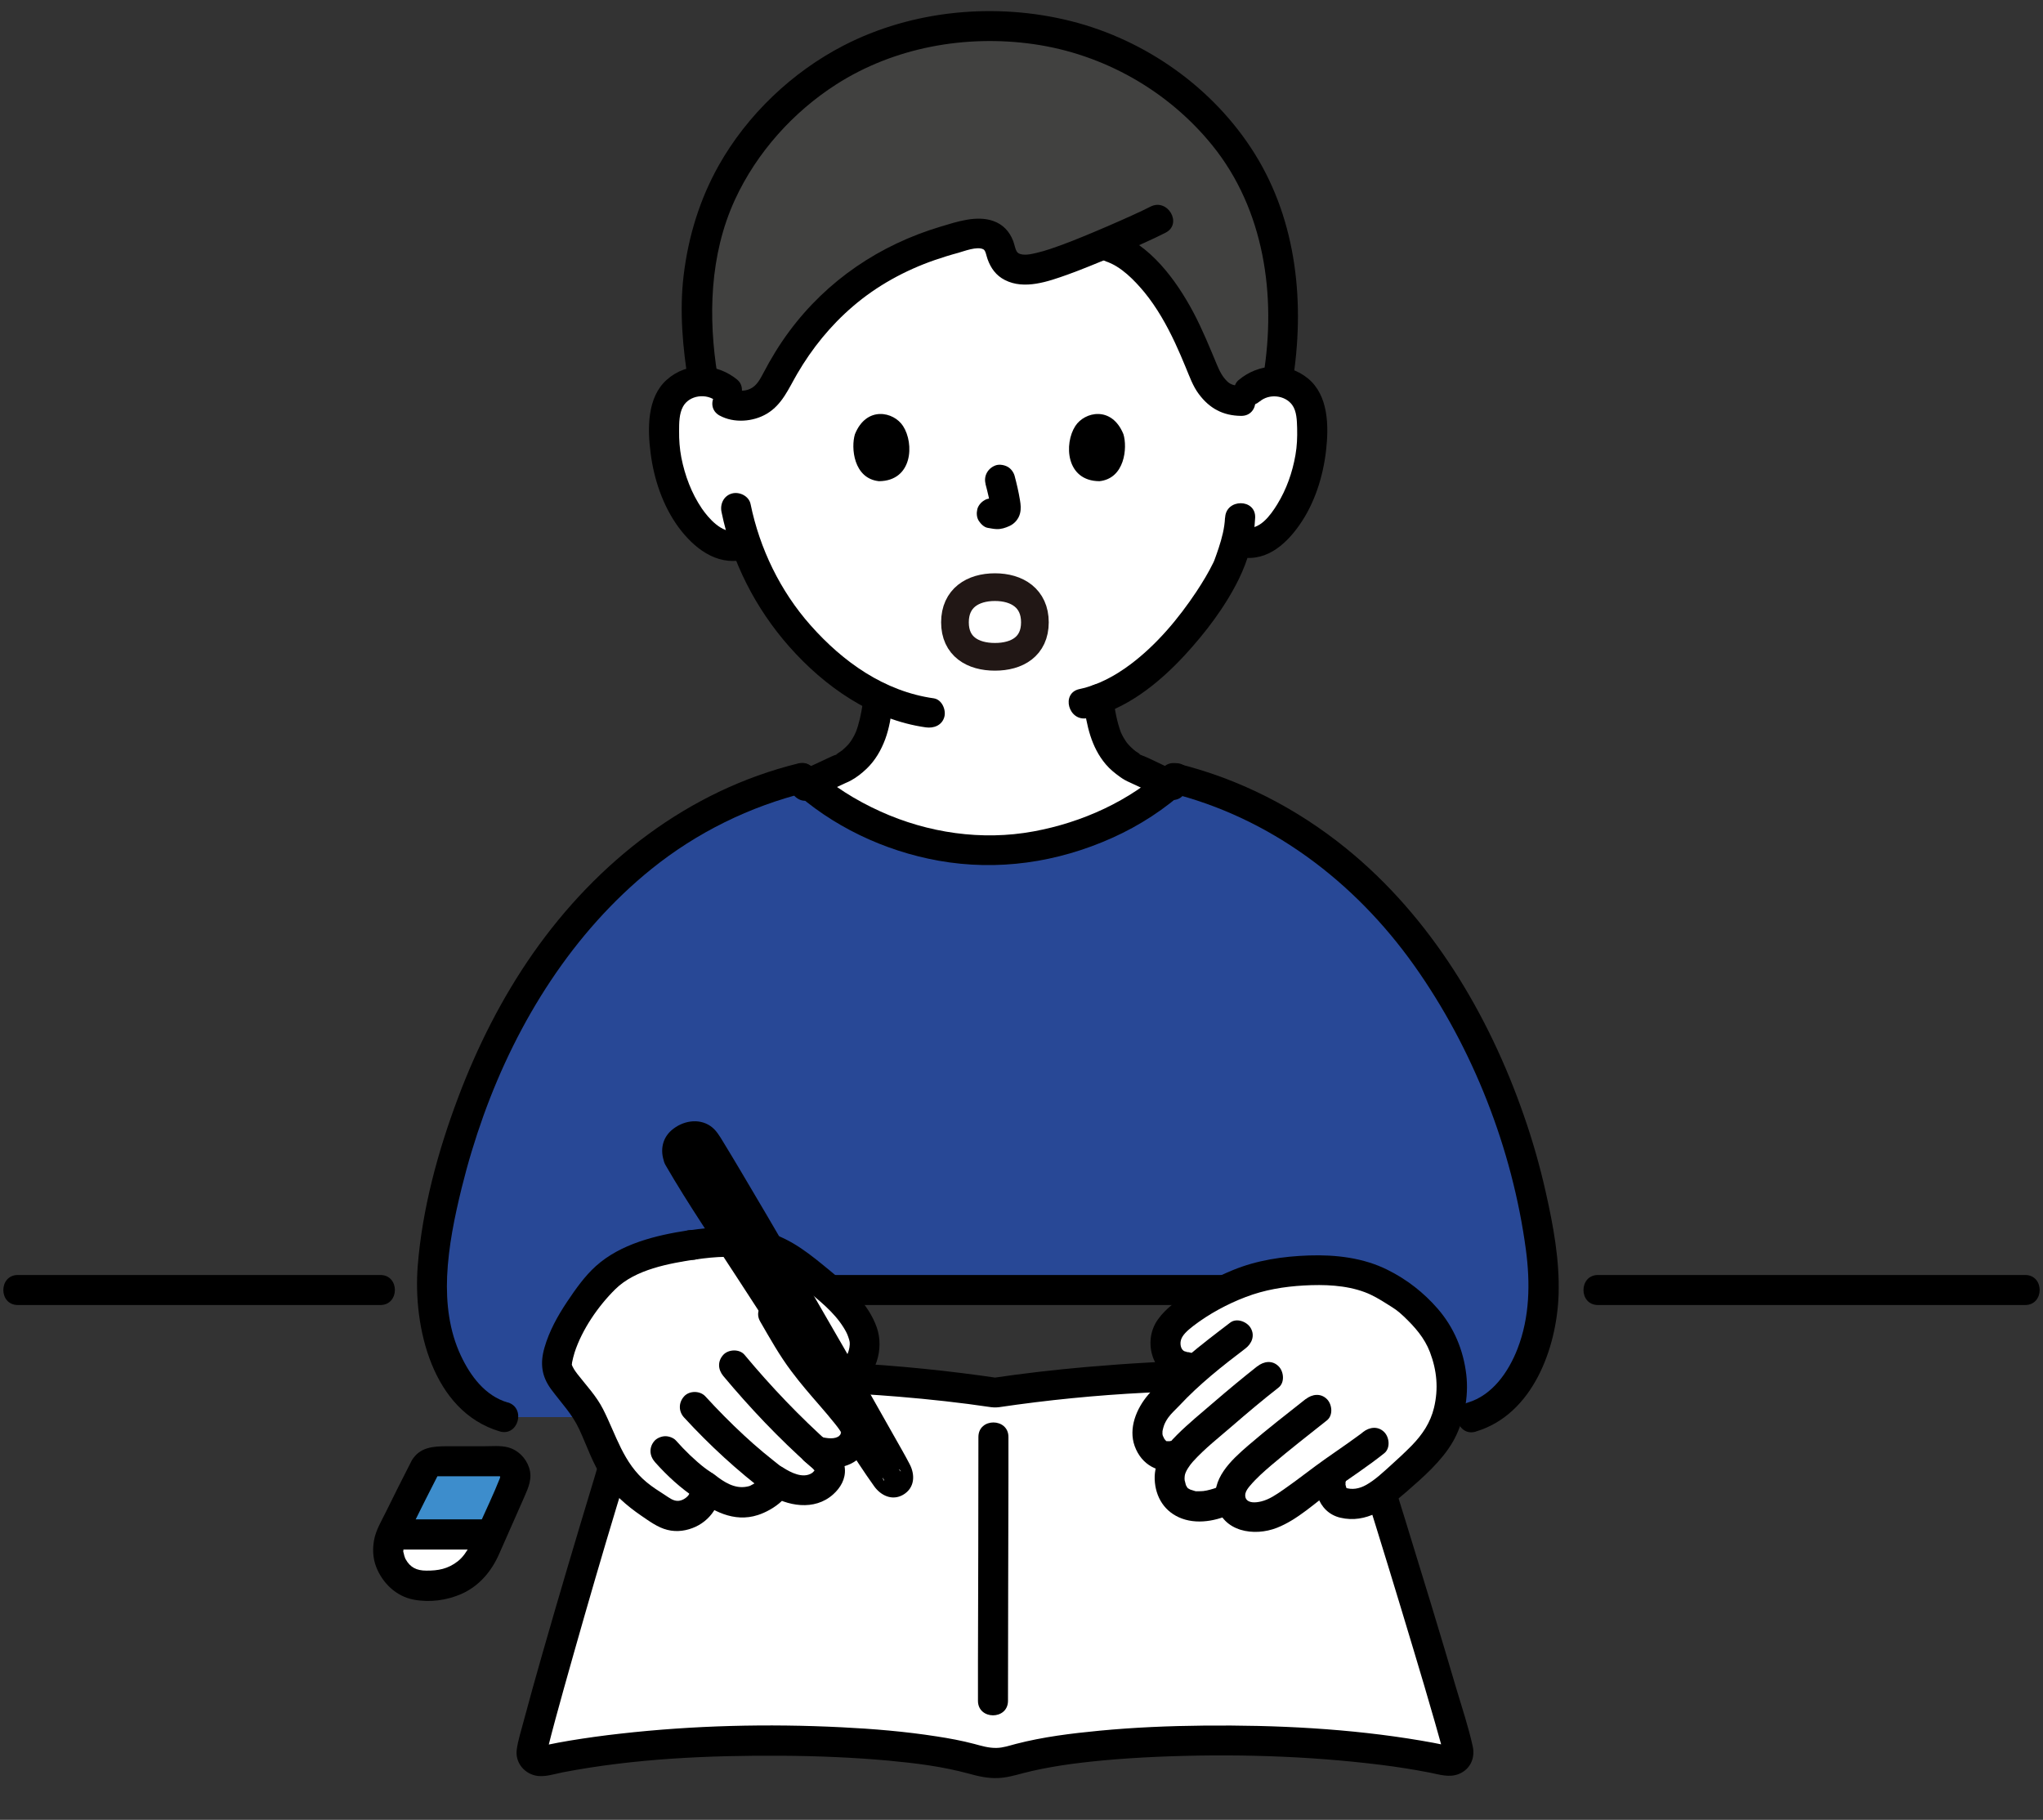 <svg xmlns="http://www.w3.org/2000/svg" width="183" height="163" viewBox="0 0 183 163"><rect x="0" y="0" width="183" height="163" fill="#333333" stroke="none"/><defs><style>.cls-1{fill:none;stroke:#211715;stroke-miterlimit:10;stroke-width:2.48px;}.cls-2{fill:#284896;}.cls-3{fill:#fff;}.cls-4{fill:#3d8dcc;}.cls-5{fill:#414140;}</style></defs><g id="c"><path class="cls-3" d="M111.9,35c.71-.64,1.77-.96,2.76-.81.99.15,1.89.74,2.34,1.56.32.57.42,1.22.48,1.85.22,2.5-.28,5.04-1.41,7.32-.55,1.11-1.27,2.17-2.27,2.98-.77.61-1.54.96-2.65.62l-.4-.12c-.24.96-.57,1.8-.71,2.21-.83,2.11-5.71,9.88-11.68,12.04.05.36.11.77.2,1.27.29,1.7.77,3.63,3.03,4.88.13.04,2.45,1.14,3.15,1.46-3.96,3.38-9.94,5.89-16.15,5.92-6.24-.03-12.25-2.57-16.2-5.96.81-.38,2.91-1.37,3.05-1.41,2.26-1.25,2.74-3.18,3.03-4.88.11-.6.18-1.06.21-1.46-2.54-1.21-4.9-3.09-6.97-5.41-2.5-2.79-4.02-5.78-4.92-8.36-.37.1-.59.16-.59.16-1.26.34-2.22-.33-2.99-.95-1-.81-1.72-1.87-2.27-2.98-1.13-2.28-1.63-4.82-1.41-7.32.06-.63.16-1.28.48-1.85.45-.81,1.35-1.41,2.34-1.56s2.05.16,2.76.81c0,0-3.92-18.46,23.91-18.46s22.86,18.46,22.86,18.46h0Z"/><path class="cls-2" d="M110.11,115.55h4.24v11.37h17.5c3.7-1.04,5.66-5.43,6.2-8.68.5-3.04.11-6.15-.48-9.18-3.21-16.54-13.61-34.67-32.23-39.31-3.94,3.63-10.21,6.41-16.73,6.44-6.55-.03-12.85-2.83-16.79-6.49-18.74,4.57-29.21,22.76-32.43,39.37-.59,3.02-.98,6.14-.48,9.18.54,3.25,2.5,7.65,6.2,8.68h9.03l11.79-11.37h44.18,0Z"/><path class="cls-5" d="M77.33,4.72c-1.49.68-2.88,1.49-4.17,2.41-4.84,3.47-10.31,9.65-10.75,19.65-.14,3.31.79,8.92.63,7.38.78.03,1.54.33,2.1.83v1.06c.25.18,1.03.29,1.38.27,1.16-.04,2.26-.7,2.93-2.08,3.18-6.21,8.34-11.1,16.9-13.12.81-.19,1.77-.33,2.45.05,1,.56.66,1.81,1.5,2.5.89.73,2.5.44,3.71.04,1.63-.52,3.2-1.13,4.72-1.81.42.12.69.2.69.2,1.26.37,2.82,1.75,3.72,2.72,2.56,2.96,4.18,6.35,4.72,9.84.02,1.13.75,1.53,1.05,1.68.8.4,1.94.25,3.01-.29v-1.06c.66-.59,1.61-.91,2.53-.83.37-2.18.6-4.57.48-7.38-.19-4.34-1.37-8.6-3.65-12.28-.96-1.54-2.09-2.97-3.36-4.25-.51-.52-1.29-1.27-1.82-1.73-.84-.73-2.72-2-4.42-2.93-1.24-.68-2.53-1.26-3.86-1.73-2.94-1.04-6.04-1.5-9.15-1.5-4.23,0-8.02.85-11.33,2.36h0Z"/><path class="cls-3" d="M89.13,124.74c-12.86-1.92-25.98-1.69-31.77-1.02-.74,1.95-8.18,26.48-9.75,33.14-.13.54.46.99,1.09.85,11.35-2.5,31.35-2.33,38.98,0,.47.14.96.21,1.45.19.49.02.98-.04,1.45-.19,7.62-2.33,27.62-2.51,38.98,0,.63.14,1.23-.32,1.09-.85-1.73-6.62-9.38-31.2-10.12-33.14-5.78-.67-18.54-.9-31.4,1.02h0Z"/><path d="M89.49,123.44c-9-1.33-18.18-1.84-27.28-1.43-1.62.07-3.24.18-4.85.36-.65.07-1.07.38-1.3.99-1.12,2.98-1.94,6.1-2.86,9.14-1.56,5.14-3.09,10.29-4.57,15.46-.61,2.12-1.2,4.24-1.77,6.37-.2.77-.46,1.56-.57,2.36-.16,1.1.58,2.09,1.65,2.34.81.19,1.71-.14,2.5-.29,6.41-1.23,13.04-1.52,19.56-1.48,3.21.02,6.42.15,9.62.44,2.43.23,4.74.51,7.15,1.16.86.24,1.69.43,2.6.4.79-.03,1.52-.24,2.28-.44,1.1-.29,2.22-.5,3.34-.68,1.26-.2,2.54-.34,3.9-.47,1.55-.14,3.1-.24,4.66-.31,6.71-.29,13.5-.11,20.17.72,1.45.18,2.9.41,4.34.69.87.17,1.74.47,2.6.13,1.03-.41,1.49-1.42,1.26-2.47-.38-1.74-.96-3.47-1.47-5.18-1.48-5.04-3.02-10.07-4.57-15.09-1.22-3.93-2.42-7.87-3.71-11.77-.11-.34-.22-.69-.35-1.02-.23-.62-.65-.91-1.3-.99-7.66-.88-15.55-.6-23.21.06-2.86.25-5.71.58-8.54,1-.72.11-1.12,1.02-.94,1.66.21.77.93,1.05,1.66.94,8.66-1.28,17.51-1.73,26.25-1.33,1.6.07,3.2.18,4.79.36l-1.3-.99c1.09,2.88,1.91,5.88,2.83,8.82,1.55,4.95,3.07,9.91,4.56,14.88.65,2.16,1.29,4.31,1.91,6.48.23.79.45,1.59.67,2.38.03.13.05.32.12.43l.02.07c-.04-.4.1-.65.43-.75,0-.02-.31-.08-.33-.08-.72-.15-1.45-.29-2.18-.41-6.39-1.08-12.93-1.4-19.41-1.34-3.13.03-6.27.16-9.39.46-2.5.24-5.03.55-7.46,1.18-.58.15-1.13.35-1.75.36-.71.01-1.32-.18-1.99-.36-1.1-.29-2.23-.5-3.35-.67-2.82-.44-5.67-.68-8.53-.82-6.59-.33-13.24-.17-19.8.57-1.53.17-3.06.38-4.57.63-.67.11-1.35.24-2.02.38-.04,0-.48.08-.48.1h0c.34.11.48.36.43.76.07-.08.08-.35.11-.47.45-1.81.95-3.61,1.45-5.41,2.46-8.77,5.01-17.53,7.83-26.19.11-.33.21-.67.34-1l-1.3.99c3.18-.36,6.39-.46,9.58-.48,4.52-.03,9.04.14,13.54.51,2.77.23,5.54.53,8.29.94.72.11,1.45-.18,1.66-.94.17-.63-.22-1.55-.94-1.66h0Z"/><path d="M87.64,128.71c0,6.73-.02,13.45-.04,20.18,0,1.15,0,2.3,0,3.45,0,1.73,2.69,1.74,2.69,0,0-6.65.03-13.3.04-19.95,0-1.23,0-2.45,0-3.68,0-1.73-2.69-1.74-2.69,0h0Z"/><path d="M45.47,125.62c-2.02-.6-3.33-2.37-4.19-4.2-1.04-2.21-1.33-4.68-1.23-7.1.12-2.68.67-5.34,1.31-7.94.54-2.19,1.19-4.34,1.95-6.46,3.04-8.45,8.01-16.41,15.05-22.09,4.06-3.27,8.8-5.6,13.86-6.85,1.68-.41.97-3.01-.72-2.6-9.85,2.42-18.01,8.8-23.77,17.03-2.78,3.98-4.98,8.35-6.69,12.89-1.81,4.8-3.21,9.94-3.62,15.06-.44,5.48,1.3,13.05,7.34,14.85,1.66.49,2.38-2.1.72-2.6h0Z"/><path d="M132.2,128.22c5.08-1.51,7.25-7.45,7.41-12.27.1-3.09-.48-6.2-1.16-9.21-.52-2.31-1.17-4.59-1.95-6.82-3.16-9.11-8.36-17.8-15.92-23.93-4.44-3.6-9.56-6.23-15.12-7.6-1.68-.41-2.4,2.18-.72,2.6,9.02,2.22,16.59,7.96,21.93,15.48,5.27,7.42,8.8,16.43,10.01,25.46.4,2.99.35,6.04-.75,8.88-.8,2.06-2.24,4.16-4.46,4.82-1.66.49-.95,3.09.72,2.6h0Z"/><path d="M70.86,70.64c3.63,3.35,8.34,5.58,13.2,6.45,5.31.95,10.66.16,15.56-2.04,2.46-1.1,4.75-2.59,6.74-4.42,1.28-1.18-.63-3.08-1.9-1.9-3.28,3.02-7.53,4.94-11.89,5.74-4.61.85-9.45.14-13.71-1.79-2.21-1-4.3-2.3-6.09-3.95-1.27-1.17-3.18.73-1.9,1.9h0Z"/><path d="M72.46,71.65c1.12-.46,2.19-1.02,3.29-1.52.08-.04.17-.08.25-.11.18-.08-.36.15-.22.09.13-.05.27-.11.4-.18.53-.28,1.02-.67,1.45-1.08.77-.74,1.3-1.66,1.67-2.66.35-.95.51-1.98.65-2.98.09-.69-.17-1.48-.94-1.66-.63-.14-1.55.19-1.66.94-.11.84-.25,1.69-.49,2.5-.05.18-.11.35-.18.53-.01.03-.03.11-.05.13,0,0,.11-.24.04-.1-.05.1-.09.2-.14.3-.1.19-.2.37-.32.54-.03.04-.21.28-.1.15.11-.13,0,0-.02.02-.05.05-.09.1-.14.16-.15.16-.31.31-.47.45-.19.17.12-.07-.09.07-.12.08-.23.16-.35.24-.11.07-.26.06-.06.06.27,0,.11-.05.09-.03-.08.07-.26.11-.36.15-.07.03-.14.06-.21.09-.53.24-1.06.49-1.59.74-.31.14-.61.29-.92.43-.16.08-.91.4-.25.13-.65.27-1.18.91-.94,1.66.2.62.96,1.23,1.66.94h0Z"/><path d="M97.07,63.01c.27,1.97.66,3.89,1.98,5.45.37.44.82.8,1.28,1.13.29.21.59.38.92.51.02.01-.43-.19-.14-.06.54.25,1.07.5,1.61.75.52.24,1.03.5,1.55.72.65.27,1.47.22,1.84-.48.3-.58.21-1.55-.48-1.84-.98-.42-1.93-.91-2.9-1.35-.23-.11-.52-.19-.74-.32-.04-.02-.08.01.08.02.17.01.07.03-.01-.03-.1-.07-.21-.13-.32-.21-.07-.05-.28-.23-.11-.08-.1-.09-.2-.17-.3-.27-.16-.15-.3-.31-.44-.48-.1-.11.04.05.05.06-.03-.04-.06-.08-.09-.13-.07-.1-.13-.2-.19-.3-.1-.17-.19-.35-.27-.53-.11-.23.07.2-.01-.04-.04-.11-.08-.21-.11-.32-.31-.95-.45-1.95-.59-2.94-.1-.7-1.03-1.14-1.66-.94-.77.25-1.04.91-.94,1.66h0Z"/><path d="M112.85,35.95c.83-.7,2.23-.57,2.89.31.42.57.43,1.42.45,2.1.02.8-.01,1.6-.15,2.39-.27,1.56-.8,3.07-1.63,4.42-.59.96-1.61,2.4-2.9,2.06-1.68-.45-2.39,2.15-.72,2.6,2.42.64,4.3-.93,5.61-2.81,1.36-1.94,2.11-4.32,2.38-6.66.25-2.19.23-4.95-1.63-6.47-1.86-1.51-4.42-1.35-6.21.16-.56.47-.48,1.42,0,1.9.55.55,1.35.47,1.9,0h0Z"/><path d="M109.73,46.37c-.04.93-.28,1.84-.57,2.72-.11.34-.23.67-.35,1-.02.05-.13.35-.04.12.1-.24-.05.1-.07.15-.44.91-.97,1.78-1.53,2.63-1.61,2.42-3.56,4.75-5.9,6.51-1.38,1.03-2.89,1.86-4.58,2.22s-.98,2.96.72,2.6c3.43-.74,6.35-3.09,8.69-5.61,1.88-2.04,3.66-4.37,4.88-6.87.82-1.68,1.37-3.6,1.45-5.47.07-1.73-2.62-1.73-2.69,0h0Z"/><path d="M66.09,34.05c-1.84-1.55-4.53-1.68-6.37-.03-1.78,1.59-1.72,4.41-1.44,6.58.3,2.33,1.09,4.69,2.48,6.6,1.36,1.85,3.39,3.48,5.81,2.94,1.69-.38.97-2.97-.72-2.6-1.18.26-2.39-1.13-2.98-1.99-.93-1.37-1.52-2.95-1.84-4.57-.15-.79-.21-1.59-.2-2.38,0-.7,0-1.54.35-2.18.57-1.04,2.11-1.22,2.99-.48.56.47,1.36.55,1.9,0,.48-.48.56-1.43,0-1.9h0Z"/><path d="M64.63,45.86c.91,4.46,3.05,8.64,6.06,12.05,3.17,3.59,7.41,6.56,12.24,7.24.72.1,1.45-.18,1.66-.94.17-.63-.22-1.55-.94-1.66-4.43-.62-8.14-3.26-11.05-6.55-2.71-3.06-4.55-6.86-5.37-10.86-.15-.71-.99-1.12-1.66-.94-.74.2-1.09.94-.94,1.66h0Z"/><path d="M115.76,34.35c1.15-7.03.45-14.49-3.4-20.63-3.67-5.85-9.73-10.14-16.43-11.83-6.73-1.69-14.19-1-20.37,2.19-4.61,2.38-8.62,6.2-11.17,10.72-1.71,3.04-2.73,6.37-3.15,9.83-.39,3.23-.09,6.52.43,9.72.12.72,1.01,1.12,1.66.94.76-.21,1.06-.94.94-1.66-.84-5.16-.72-10.78,1.56-15.74,1.96-4.25,5.23-7.86,9.06-10.32,5.19-3.33,11.59-4.48,17.67-3.62,6.27.89,12.06,4.16,16.04,9.08,4.65,5.75,5.74,13.46,4.57,20.59-.12.72.19,1.45.94,1.66.64.18,1.54-.22,1.66-.94h0Z"/><path d="M64.46,37.22c1.27.7,3.01.57,4.24-.17,1.37-.82,1.94-2.25,2.71-3.57,1.33-2.28,2.99-4.33,5-6.05,2.13-1.83,4.65-3.21,7.3-4.13.7-.24,1.4-.46,2.11-.65.54-.15,1.7-.61,2.26-.32.21.1.26.55.38.88.29.81.76,1.47,1.55,1.87,1.75.9,3.89.13,5.61-.48,2.05-.73,6.85-2.76,8.79-3.76,1.54-.8.18-3.12-1.36-2.33-1.61.83-6.07,2.74-7.77,3.36-.79.29-1.6.59-2.43.78-.46.11-1.21.29-1.64.02-.26-.16-.32-.76-.46-1.1-.33-.84-.9-1.46-1.76-1.77-1.5-.54-3.28.06-4.74.5-5.45,1.63-10.17,4.81-13.56,9.39-.87,1.17-1.63,2.42-2.31,3.72-.29.55-.6,1.15-1.19,1.42-.27.12-.52.17-.79.16.03,0-.21,0-.15,0-.1-.01-.6-.19-.42-.09-1.52-.84-2.88,1.49-1.36,2.33h0Z"/><path d="M99.05,23.41c1.36.44,2.57,1.7,3.46,2.77,1.12,1.37,2,2.94,2.75,4.54.33.71.64,1.43.94,2.16.35.83.64,1.69,1.18,2.41.96,1.29,2.16,1.94,3.78,1.96,1.73.03,1.73-2.66,0-2.69-.54,0-.92-.11-1.19-.36-.46-.42-.72-.95-.96-1.52-.67-1.6-1.32-3.21-2.14-4.75-1.52-2.84-3.89-6.1-7.1-7.13-1.65-.53-2.36,2.07-.72,2.6h0Z"/><path d="M88.27,43.33c.2.75.38,1.51.5,2.27l-.05-.36c.01.1.02.21,0,.31l.05-.36s-.02.09-.03.14l.14-.32s-.03.06-.05.09l.21-.27s-.05.05-.07.07l.27-.21c-.06.04-.12.07-.18.1l.32-.14c-.1.04-.2.07-.3.09l.36-.05c-.1.01-.19.01-.28,0l.36.05c-.11-.02-.21-.04-.32-.06-.18-.06-.36-.06-.54-.02-.18,0-.35.06-.5.16-.28.16-.55.48-.62.8-.08.34-.06.73.14,1.04.18.27.47.57.8.62.26.04.51.1.78.11.41.02.8-.11,1.17-.28.46-.21.82-.64.94-1.13.1-.42.06-.78-.01-1.2-.12-.73-.29-1.46-.48-2.17-.09-.32-.33-.64-.62-.8s-.71-.24-1.04-.14c-.7.23-1.13.93-.94,1.66h0Z"/><path d="M76.58,38.89c-.37,1.2-.13,3.97,2.15,4.21,3.02-.02,3.18-3.37,2.16-4.94-.83-1.29-3.27-1.83-4.31.73Z"/><path d="M100.63,38.89c.37,1.2.13,3.97-2.15,4.21-3.02-.02-3.18-3.37-2.16-4.94.83-1.29,3.27-1.83,4.31.73h0Z"/><path d="M65.93,116.89h48.42c1.73,0,1.74-2.69,0-2.69h-48.42c-1.73,0-1.74,2.69,0,2.69h0Z"/><path d="M13.56,116.89h20.51c1.73,0,1.74-2.69,0-2.69H1.6c-1.73,0-1.74,2.69,0,2.69h11.97Z"/><path d="M143.14,116.89h38.26c1.73,0,1.74-2.69,0-2.69h-38.26c-1.73,0-1.74,2.69,0,2.69h0Z"/><g id="d"><path class="cls-3" d="M61.95,111.51c3.52-.54,6.92-.5,9.91,2.01,1.76,1.48,5.07,3.79,5.55,6.37.19,1.03-.33,2.7-1.42,3.3l-2.48,7.17c.89.81,1.03,1.45.62,2.04-.55.79-1.28,1.09-2.25,1.07s-1.63-.32-2.43-.85c.33.67-1.5,1.67-1.98,1.8-1.78.48-3.07-.29-4.39-1.34.55,1.6-1.78,3.51-3.63,2.37-1.89-1.17-3.26-2.11-4.38-3.84-1.09-1.68-1.6-3.53-2.26-4.77-1.05-2.09-3.12-3.41-2.93-4.79.28-2.55,2.7-5.82,4.09-7.33,1.8-1.95,5.47-2.82,7.99-3.21"/><path d="M60.78,103.67c-.33-.57-.11-1.3.48-1.59.14-.07.29-.14.43-.21.55-.27,1.21-.08,1.53.44,2.82,4.49,14.62,24.92,17.21,29.71.14.25.04.57-.22.7h0c-.23.12-.5.05-.65-.16-1.85-2.56-17.29-26.3-18.78-28.89h0Z"/><path d="M61.94,102.99c.04.08-.08.49.21.14.07-.09.16-.03-.03-.07-.1-.02-.05-.06.04.09.16.28.34.55.51.83.48.78.95,1.57,1.42,2.36,1.27,2.13,2.52,4.27,3.77,6.42,2.82,4.84,5.62,9.69,8.39,14.56.6,1.05,1.2,2.11,1.79,3.16.22.4.45.8.67,1.21.1.18.2.36.3.54.04.08.08.16.12.23.27.41-.3-.02.05-.52l.48-.48c-.24.16-.17.14.19-.04l.68.18c.14.06.24.36.04.07-.08-.11-.15-.21-.22-.32-.18-.26-.35-.52-.53-.78-.51-.76-1.02-1.52-1.52-2.28-1.44-2.17-2.87-4.35-4.3-6.54-3.14-4.8-6.27-9.61-9.36-14.45-.91-1.43-1.86-2.85-2.7-4.31-.86-1.5-3.19-.15-2.33,1.36,2.04,3.53,4.37,6.92,6.58,10.34,3.14,4.84,6.28,9.68,9.47,14.5.87,1.31,1.72,2.65,2.64,3.93.59.83,1.61,1.33,2.59.77,1.05-.61,1.1-1.78.59-2.75-.43-.83-.9-1.63-1.36-2.45-3.05-5.43-6.17-10.83-9.31-16.21-1.48-2.54-2.96-5.07-4.46-7.59-.52-.87-1.04-1.75-1.57-2.61-.32-.52-.62-1.06-1.14-1.42-1.08-.74-2.52-.46-3.48.37-.94.81-1.06,2.05-.54,3.13.31.66,1.25.83,1.84.48.67-.39.8-1.18.48-1.84h0Z"/><path class="cls-3" d="M69.13,118.83c1.25,1.83,4.28,4.79,5.52,6.62.35.51,1.44,2.01,1.54,2.62.11.67-.82,2.49-3.03,1.96.94.87,1.42,1.7.95,2.37-.55.79-1.28,1.09-2.25,1.07s-1.63-.32-2.43-.85c.16.84-1.11,1.41-1.59,1.54-1.78.48-3.32-.15-4.79-1.08-.84,2-1.78,3.51-3.63,2.37-1.89-1.17-3.26-2.11-4.38-3.84"/><path d="M62.31,112.81c1.77-.26,3.64-.39,5.39.06,1.72.43,3,1.44,4.35,2.53,1.26,1.02,2.64,2.1,3.51,3.5.17.27.32.54.42.84.14.41.17.52.11.93-.07.47-.33,1.09-.78,1.36-1.47.91-.12,3.24,1.36,2.33,1.8-1.1,2.56-3.55,1.85-5.51-.75-2.07-2.46-3.63-4.12-4.99-1.75-1.44-3.44-2.87-5.67-3.5-2.33-.67-4.76-.49-7.13-.14-.72.11-1.12,1.02-.94,1.66.21.77.93,1.05,1.66.94h0Z"/><path d="M58.64,130.93c1.11,1.25,2.35,2.39,3.75,3.31.59.39,1.52.14,1.84-.48.36-.67.15-1.43-.48-1.84-.29-.19-.58-.4-.85-.61l.27.21c-.95-.74-1.82-1.59-2.62-2.49-.22-.25-.63-.39-.95-.39s-.72.15-.95.39c-.52.56-.5,1.34,0,1.9h0Z"/><path d="M61.28,126.97c2.3,2.5,4.77,4.77,7.48,6.82.56.43,1.53.11,1.84-.48.38-.71.12-1.39-.48-1.84-.09-.06-.17-.13-.26-.19-.07-.05-.23-.18-.08-.06-.16-.13-.33-.26-.49-.39-.3-.24-.6-.48-.9-.73-.6-.5-1.18-1.01-1.75-1.54-1.2-1.11-2.35-2.28-3.46-3.49-.48-.52-1.43-.52-1.9,0-.51.56-.51,1.35,0,1.9h0Z"/><path d="M64.79,123.25c2.41,2.88,4.96,5.57,7.76,8.06.53.47,1.39.56,1.9,0,.47-.51.56-1.4,0-1.9-2.8-2.5-5.36-5.18-7.76-8.06-.45-.54-1.44-.5-1.9,0-.53.58-.48,1.32,0,1.9h0Z"/><path d="M61.59,110.21c-2.86.44-5.99,1.2-8.2,3.18-1.01.9-1.85,2.1-2.6,3.22-.84,1.26-1.6,2.63-2.02,4.1-.4,1.39-.27,2.55.6,3.73.88,1.19,1.88,2.21,2.51,3.57.7,1.5,1.2,3.08,2.14,4.46.91,1.34,2.09,2.38,3.42,3.29.72.49,1.48,1.06,2.34,1.27.86.22,1.76.08,2.55-.29,1.49-.7,2.52-2.37,2.04-4.02l-2.25,1.31c1.65,1.3,3.61,2.37,5.77,1.67,1.31-.42,3.44-1.78,2.85-3.43l-1.98,1.52c1.74,1.12,4.19,1.57,5.87.06.66-.59,1.12-1.38,1.05-2.29-.08-1.08-.88-1.91-1.69-2.55l-1.31,2.25c1.53.41,3.37.38,4.51-.89.86-.96,1.1-2.38.43-3.51-.61-1.04-1.52-1.96-2.3-2.86-.69-.8-1.4-1.59-2.04-2.44-1.08-1.43-1.95-2.99-2.85-4.54-.87-1.5-3.2-.14-2.33,1.36.88,1.52,1.74,3.06,2.8,4.46.79,1.06,1.65,2.05,2.52,3.05.46.53.92,1.07,1.36,1.62.03.04.36.46.19.24.06.08.13.17.19.26.05.08.11.16.16.24.13.2-.18-.14.01.03.03.15.03.13,0-.06v.1c0,.15,0,.14.01-.05-.02.07-.03.14-.06.21.19-.26-.02.04-.06.08.28-.28-.28.27-.02.03-.38.35-1.11.26-1.79.08-1.21-.33-2.41,1.38-1.31,2.25.25.2.51.4.72.63.04.04.29.33.2.24-.03-.03-.02-.17,0,.02,0-.05,0-.17.04-.21-.12.11-.19.25-.33.34-.8.52-1.89-.04-2.59-.49-.95-.61-2.37.41-1.98,1.52-.07-.19.12-.4.08-.57-.02-.08.08-.06-.08.07-.16.14-.19.16-.39.29-.18.11-.37.21-.56.31s.18-.05.02,0c-.12.04-.21.07-.34.09-1.08.21-2.04-.41-2.85-1.05-.98-.78-2.66-.1-2.25,1.31.05.18.05.14.02.24-.01.04-.12.24-.15.28-.23.28-.58.47-.9.49-.45.03-.82-.28-1.21-.53-.55-.35-1.11-.71-1.62-1.13-2.11-1.74-2.72-4.21-3.91-6.55-.6-1.18-1.5-2.12-2.3-3.15-.1-.13-.2-.27-.29-.41-.11-.17-.2-.38-.2-.4-.05-.2-.04.26,0-.09,0,.02.02-.16.01-.12.06-.31.14-.61.23-.91.67-2.06,2.11-4.15,3.65-5.67,1.81-1.78,4.81-2.3,7.21-2.67.72-.11,1.12-1.01.94-1.66-.21-.77-.94-1.05-1.66-.94h0Z"/></g><path class="cls-3" d="M115.3,134.81c-.3.2-.61.39-.9.56-.68.38-2.23.83-3.21.27-.61-.35-.92-.92-.98-1.52-.06.03-.09.05-.09.05-1.32.78-3.44,1.16-4.62.13-.69-.6-1.1-2.24-.28-3.43.11-.2.27-.42.46-.65-.69.27-1.97.62-2.71-.92-.49-1.02-.06-2.6,1.17-3.78.47-.45,1.43-1.59,2.38-2.42.2-.18.41-.35.62-.53l-.87-.13c-.64.04-1.41-.55-1.73-1.16-.27-.51-.19-1.32,0-1.83.43-1.18,2.43-2.47,4.49-3.56,2.2-1.16,3.77-1.63,6.09-1.95,2.19-.21,3.69-.26,5.88.1,1.98.32,3.37,1.24,4.79,2.18.86.57,2.68,2.51,3.12,3.46.81,1.72,1.23,3.32,1.11,4.88-.2,2.59-.87,4.05-2.49,5.73-.94.98-2.58,2.47-3.64,3.31-1.49,1.18-2.92,1.33-3.95.88-.83-.36-.93-1.93-.59-2.56,0,0,.03-.06.06-.12l-.03.02c-.33.23-.62.44-.84.59-.76.54-2.01,1.57-3.26,2.4h0Z"/><path d="M112.63,122.37c-1.33,1.05-2.63,2.13-3.92,3.24-1.11.96-2.26,1.89-3.29,2.92-1.08,1.07-2.05,2.38-1.99,3.97.06,1.61.91,2.96,2.45,3.52,1.59.58,3.51.12,4.93-.69,1.51-.86.15-3.18-1.36-2.33-.33.19-.46.25-.75.34-.2.06-.4.12-.6.16.02,0-.45.07-.26.05-.2.02-.41.02-.61.02-.28,0,.02.03-.23-.03-.07-.01-.5-.17-.35-.1,0,0-.36-.21-.2-.1-.05-.05-.11-.1-.15-.16.09.12.09.11,0-.02-.1-.27,0,.1-.08-.16-.02-.06-.12-.52-.1-.35-.02-.15-.02-.31,0-.45.04-.39.45-.97.74-1.29,1.06-1.17,2.32-2.15,3.51-3.18,1.36-1.18,2.74-2.34,4.16-3.45.57-.45.47-1.43,0-1.9-.57-.57-1.33-.45-1.9,0h0Z"/><path d="M104.79,129.08c-.32.07.28.02-.06.01-.07,0-.39-.04-.08.02-.04,0-.33-.05-.17-.03.04,0-.03-.02-.04-.03-.02-.02-.19-.23-.13-.14-.03-.05-.21-.47-.13-.22-.02-.06-.08-.41-.05-.14-.01-.11,0-.22,0-.33,0-.09,0-.09-.01.01l.03-.14c.03-.14.07-.29.12-.43.07-.19.2-.44.37-.68.28-.39.65-.71.98-1.06,1.8-1.93,3.83-3.54,5.93-5.13.58-.44.88-1.16.48-1.84-.33-.57-1.26-.93-1.84-.48-2.6,1.98-5.21,3.97-7.35,6.47-1.04,1.22-1.78,2.99-1.2,4.59.61,1.68,2.14,2.51,3.87,2.15.71-.15,1.12-.99.94-1.66-.2-.74-.94-1.09-1.66-.94h0Z"/><path d="M116.97,125.3c-1.73,1.37-3.48,2.72-5.15,4.16-1.54,1.33-3.4,3.02-2.87,5.28.59,2.47,3.39,2.91,5.44,2.1,1.87-.74,3.39-2.23,5.01-3.38,1.54-1.08,3.12-2.12,4.59-3.29.57-.45.47-1.43,0-1.9-.56-.56-1.33-.45-1.9,0-.16.12.13-.09-.12.1-.13.09-.25.19-.38.28-.3.22-.6.43-.89.64-.63.44-1.26.88-1.89,1.32-1.29.9-2.51,1.89-3.81,2.79-.69.48-1.32.91-2.02,1.08-.53.13-1.16.16-1.38-.26-.06-.11-.08-.3-.04-.46.06-.25.24-.48.39-.66.58-.69,1.26-1.29,1.94-1.87,1.62-1.38,3.31-2.69,4.97-4.01.57-.45.47-1.43,0-1.9-.56-.56-1.33-.45-1.9,0h0Z"/><path d="M106.29,121.07c-.48-.01-.6-.58-.53-.95.09-.51.61-.95,1.12-1.35,1.39-1.07,3.07-1.98,4.71-2.6,1.67-.64,3.42-.93,5.2-1.03,1.81-.1,3.75-.04,5.46.6.7.26,1.35.65,1.98,1.05.72.45.94.58,1.5,1.11.99.94,1.87,1.93,2.36,3.22.62,1.64.77,3.26.36,4.97-.32,1.33-1.03,2.39-1.98,3.37-.64.65-1.31,1.27-1.99,1.88-.66.59-1.32,1.22-2.1,1.66-.62.35-1.28.47-1.92.24.05.02.14.04.16.1.04.1-.1-.31-.11-.39.02.2.02-.29.01-.26-.02.24.15-.41,0-.08.31-.66.18-1.45-.48-1.84-.58-.34-1.53-.18-1.84.48-.83,1.78-.21,4.2,1.86,4.69,2.34.55,4.25-.87,5.92-2.32,1.5-1.31,3.12-2.71,4.14-4.45,1.02-1.76,1.46-4.05,1.22-6.06-.26-2.2-1.11-4.22-2.56-5.89-1.26-1.45-2.76-2.62-4.49-3.48-2.16-1.08-4.64-1.37-7.04-1.29-2.32.08-4.65.42-6.81,1.31-1.34.55-2.64,1.22-3.86,1.99-1.05.66-2.13,1.41-2.86,2.43-1.55,2.17-.28,5.54,2.55,5.61,1.73.05,1.73-2.65,0-2.69h0Z"/><path class="cls-4" d="M44.79,130.9c.99,0,1.66,1.02,1.26,1.92-.55,1.25-1.28,2.92-2.04,4.62h-8.95s.02-.04.03-.06c1.1-2.24,2.24-4.52,2.95-5.88.19-.37.57-.6,1.21-.6h5.54Z"/><path class="cls-3" d="M35.07,137.44h8.95c-.22.49-.44.99-.66,1.49-.85,1.89-2.73,3.11-4.8,3.11h-.56c-2.37,0-3.93-2.46-2.93-4.6h0Z"/><path d="M36.88,130.82c-.79,1.54-1.57,3.09-2.33,4.64-.39.79-.88,1.6-1.04,2.47-.15.8-.11,1.64.18,2.4.56,1.46,1.8,2.66,3.37,2.95,1.43.27,2.96.07,4.29-.52,1.57-.7,2.67-2.01,3.35-3.55.76-1.71,1.51-3.41,2.26-5.12.38-.86.75-1.69.43-2.64-.29-.87-.99-1.57-1.88-1.81-.67-.18-1.46-.1-2.15-.1h-3.3c-1.23,0-2.47.07-3.17,1.27-.88,1.5,1.44,2.85,2.33,1.36.18-.31-.03.07-.05.04l-.06.03c-.1-.01-.05-.02.15-.01.03,0,.07,0,.1,0,.23,0,.47,0,.7,0h4.47c.07,0,.15,0,.22,0,.16,0-.26-.12.11.02-.25-.09.2.14-.03,0-.11-.07-.05.02.02.05l-.03-.08c.04.16.04.17.01.04.01-.17-.04.1-.06.16-.57,1.44-1.25,2.85-1.88,4.26-.51,1.15-.98,2.45-1.88,3.16-.88.69-1.77.85-2.82.84-.88,0-1.45-.29-1.86-1.03-.01-.03-.11-.23-.03-.05-.07-.17-.11-.34-.15-.52-.09-.35-.03.18-.02-.19,0-.05.04-.55,0-.34.12-.7.54-1.33.9-2.05.72-1.46,1.45-2.91,2.19-4.35.33-.65.17-1.46-.48-1.84-.6-.35-1.51-.17-1.84.48h0Z"/><path class="cls-1" d="M92.7,55.74c0,2.17-1.6,3.09-3.58,3.09s-3.58-.92-3.58-3.09,1.6-3.15,3.58-3.15,3.58.99,3.58,3.15Z"/><path d="M35.99,138.79h7.74c.7,0,1.38-.62,1.35-1.35s-.59-1.35-1.35-1.35h-7.74c-.7,0-1.38.62-1.35,1.35s.59,1.35,1.35,1.35h0Z"/></g></svg>